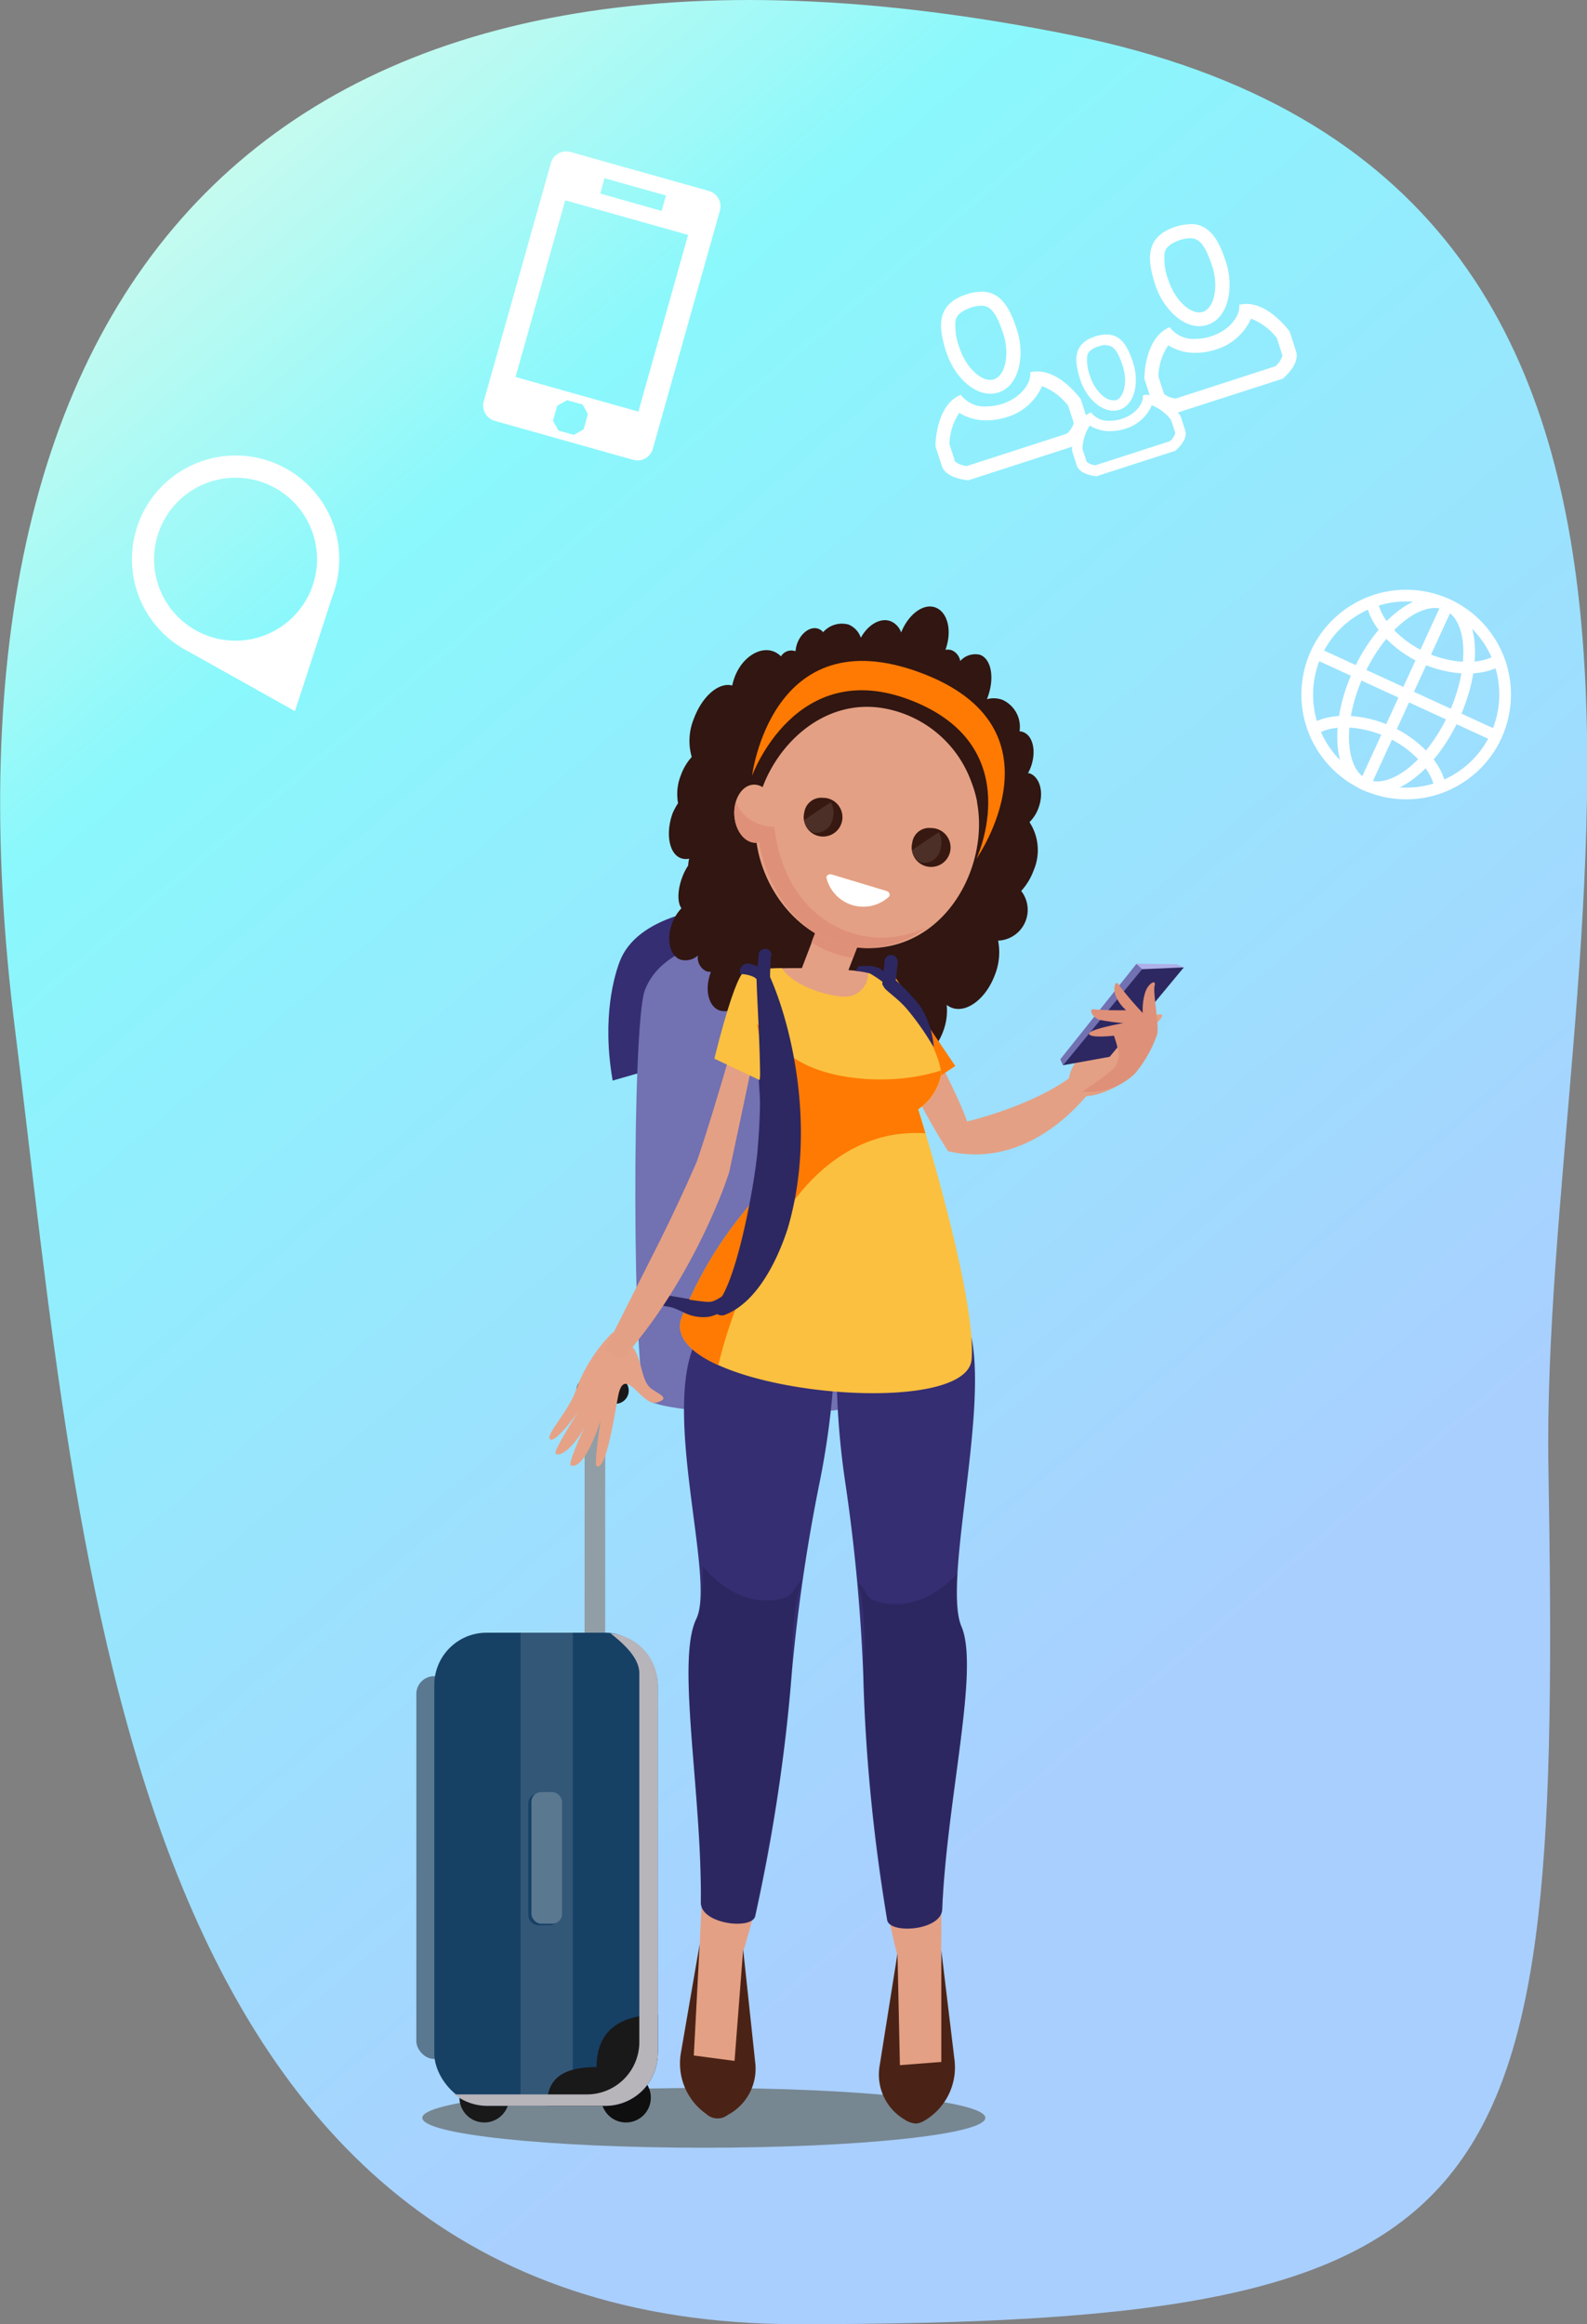 <svg xmlns="http://www.w3.org/2000/svg" xmlns:xlink="http://www.w3.org/1999/xlink" viewBox="0 0 191.66 280.69"><rect x="0" y="0" width="191.66" height="280.69" fill="#808080" stroke="none"/><defs><style>.cls-1{isolation:isolate;}.cls-2{fill:url(#linear-gradient);}.cls-3{fill:#768792;}.cls-4{fill:#e4a084;}.cls-5{fill:#4b2316;}.cls-6{fill:#919ea6;}.cls-7{fill:#5b7891;}.cls-8{fill:#0f0f0f;}.cls-9{fill:#191919;}.cls-10{fill:#174065;}.cls-11{fill:#335777;}.cls-12{fill:#b7b4ba;mix-blend-mode:multiply;}.cls-13{fill:#352e73;}.cls-14{fill:#7271b2;}.cls-15{fill:#2d2861;}.cls-16{opacity:0.16;}.cls-17{fill:#311612;}.cls-18{fill:#df9078;}.cls-19{fill:#ff7a03;}.cls-20{fill:#fbc03f;}.cls-21,.cls-23{fill:#fff;}.cls-22{fill:#381911;}.cls-23{opacity:0.1;}.cls-24{fill:#e6a286;}.cls-25{fill:none;stroke:#fff;stroke-miterlimit:10;stroke-width:1.41px;}.cls-26{fill:#afafe9;}</style><linearGradient id="linear-gradient" x1="166.04" y1="212.36" x2="-13.43" y2="1.39" gradientUnits="userSpaceOnUse"><stop offset="0.08" stop-color="#a9cfff"/><stop offset="0.68" stop-color="#8af8fc"/><stop offset="1" stop-color="#f9fde4"/></linearGradient></defs><g class="cls-1"><g id="Capa_2" data-name="Capa 2"><g id="Layer_4" data-name="Layer 4"><path class="cls-2" d="M187,177.1c1.51,90.2-3.1,103.59-90.72,103.59-81.58,0-86.44-92.3-94.44-156.16C-9.83,31.7,34.72-14.93,129.47,4.26,217.53,22.1,186,115.7,187,177.1Z"/><path class="cls-3" d="M119,255.77c0,2-15.22,3.61-34,3.61s-34-1.62-34-3.61,15.22-3.61,34-3.61S119,253.77,119,255.77Z"/><path class="cls-4" d="M106.69,228.19a105,105,0,0,0,3.48,14.26l3.38-3.45s.25-4.58.06-11Z"/><polygon class="cls-4" points="114.74 249.2 113.51 235.04 108.39 235.92 106.83 249.78 114.74 249.2"/><path class="cls-5" d="M108.39,235.92l-2.16,13.58a6.3,6.3,0,0,0,3,6.47,2.77,2.77,0,0,0,1.46.49,2.81,2.81,0,0,0,1.15-.47,7.45,7.45,0,0,0,3.43-7.25l-1.59-13.2,0,13.48-5,.39Z"/><rect class="cls-6" x="70.6" y="166.97" width="2.49" height="31.44"/><rect class="cls-7" x="50.28" y="202.43" width="4.34" height="46.23" rx="2.15"/><path class="cls-8" d="M72.6,253.33a3,3,0,1,0,3-3A3,3,0,0,0,72.6,253.33Z"/><path class="cls-9" d="M55.49,253.33a3,3,0,1,0,3-3A3,3,0,0,0,55.49,253.33Z"/><rect class="cls-10" x="52.45" y="197.18" width="26.99" height="57.14" rx="6.31"/><rect class="cls-11" x="62.86" y="197.18" width="6.32" height="56.98"/><path class="cls-9" d="M72.85,254.32a6.57,6.57,0,0,0,6.59-6.5v-4.49c-4.55,0-7.39,1.91-7.39,6.31-4.84,0-6,2-6,4.68Z"/><rect class="cls-10" x="63.81" y="216.62" width="3.7" height="15.89" rx="1.17"/><rect class="cls-7" x="64.18" y="216.43" width="3.7" height="15.89" rx="1.17"/><path class="cls-9" d="M74.34,169.53H71.2a1.59,1.59,0,0,1-1.59-1.59h0a1.59,1.59,0,0,1,1.59-1.59h3.14a1.6,1.6,0,0,1,1.59,1.59h0A1.59,1.59,0,0,1,74.34,169.53Z"/><path class="cls-12" d="M73.73,197.25c1.43,1.15,3.48,2.88,3.48,4.83v44.59a6.33,6.33,0,0,1-6.36,6.27H55.46c-.22,0-.43,0-.65-.06a6.39,6.39,0,0,0,4,1.44H73.08a6.33,6.33,0,0,0,6.36-6.27v-44.6A6.29,6.29,0,0,0,73.73,197.25Z"/><path class="cls-13" d="M109.09,134.86c.17-9.59,0-18.19-.24-19.3-1.43-6.76-29.94-10-34,.54-.59,1.54-2.21,6.68-.86,14.4l17.41-5Z"/><path class="cls-14" d="M77.88,119.58c-1.59,4.13-1.53,47.3.14,49.34s24.89,2.83,28.58-.19,3.9-51.16,2.25-53.17S81.94,109,77.88,119.58Z"/><path class="cls-15" d="M94,146.32l-1.32.09c-.32-4.54-.57-8.35-.77-11.54-1-15.91-.59-16.54-.6-16.72a6.05,6.05,0,0,0-3.22-5.9L83.85,110c.69-.16,1.4-.28,2.12-.39l2.74,1.45a7.4,7.4,0,0,1,3.91,7.29c-.19,1.84.22,9.61.63,16.5C93.62,140.87,94,146.2,94,146.32Z"/><path class="cls-15" d="M105.94,146.65c-1.92-27.17-1.36-28-1.37-28.26a6,6,0,0,0-3.22-5.89l-5.73-3,.62-1.17,5.73,3a7.42,7.42,0,0,1,3.91,7.3c-.34,3.42,1.36,27.7,1.38,27.94Z"/><path class="cls-15" d="M76.88,155.73c0,.46,0,.91,0,1.36,6.41,1.3,23.31,4.19,28.07,1.37l-.68-1.14C99.92,159.92,82.61,156.91,76.88,155.73Z"/><path class="cls-13" d="M85.92,162c-.17-1,15.11,3.59,15.11,3.59a96.26,96.26,0,0,0,1.1,13.77,216.42,216.42,0,0,1,2.13,23,212.68,212.68,0,0,0,2.88,29.51c.26,1.74,6.54,1.32,6.65-1.28.55-13.27,4.53-29,2.32-34.16s3-24.92,1.29-34.48C115.72,152.48,85.92,162,85.92,162Z"/><path class="cls-16" d="M115.65,190c-2.5,2.71-6,4.5-9.74,3.41-1.46-.44-1.11-1.2-2.26-2.3,1.18,5,.58,9.3.61,11.21.22,12.65,2.07,23.21,2.88,29.51.22,1.75,6.54,1.32,6.65-1.28.55-13.27,4.53-29,2.32-34.16C115.56,195.07,115.5,192.8,115.65,190Z"/><path class="cls-17" d="M110.2,80.66c4.34,1.6,14,7.65,7.31,23-7,16.19-20.16,8-20.16,8s-9.63-4.79-5.47-19.29S105.31,78.85,110.2,80.66Z"/><path class="cls-4" d="M107.93,117.74s7.58,13.67,8.86,17.7c0,0,9.39-2.17,14-6.6.39-.38,1.44,2.19,1.44,2.19s-7,10.51-17.73,8c0,0-6.31-9.6-7.92-17.35S107.93,117.74,107.93,117.74Z"/><path class="cls-4" d="M137.2,129.45s.27-3.88,2.28-5.7c1.49-1.36,1-1.54-.82-.87s-2.64,3.18-4,4.26S137.2,129.45,137.2,129.45Z"/><path class="cls-18" d="M134.6,123.74s-6.11,4.24-5.45,7.29,6.58.16,8-1.58S134.6,123.74,134.6,123.74Z"/><path class="cls-4" d="M137.2,129.45c.83-1-.1-2.67-1.07-3.95a4.82,4.82,0,0,1-2.19,1.43c-1.18.37-2.32.19-3.38.48-1,1.18-1.65,2.48-1.41,3.62C129.81,134.07,135.73,131.19,137.2,129.45Z"/><path class="cls-17" d="M83.54,91.42a7,7,0,0,1,.26-4.63c1-2.7,3-4.43,4.63-4a6.85,6.85,0,0,1,.29-1c.87-2.36,3-3.75,4.69-3.12a2.54,2.54,0,0,1,.91.6A1.44,1.44,0,0,1,96,78.63l.08,0a3.53,3.53,0,0,1,.2-.93c.49-1.32,1.64-2.1,2.56-1.76a1.39,1.39,0,0,1,.57.41,3,3,0,0,1,3.07-.92,2.6,2.6,0,0,1,1.48,1.59c.87-1.58,2.36-2.46,3.59-2a2.27,2.27,0,0,1,1.28,1.36c.89-2.22,2.73-3.58,4.18-3s2,2.81,1.17,5.1a1.51,1.51,0,0,1,.79.06,1.75,1.75,0,0,1,1,1.29,2.42,2.42,0,0,1,2.39-.75c1.37.51,1.78,2.81.91,5.15a1.8,1.8,0,0,1-.08.21,3.08,3.08,0,0,1,1.85.07,3.57,3.57,0,0,1,2.09,3.81,1.57,1.57,0,0,1,.43.09c1.21.45,1.62,2.35.92,4.26a7.89,7.89,0,0,1-.33.72l.19,0c1.27.47,1.76,2.34,1.08,4.18a4.62,4.62,0,0,1-1.09,1.72,6.19,6.19,0,0,1,.5,5.83,7.48,7.48,0,0,1-1.5,2.48,3.72,3.72,0,0,1-2.79,6,7.4,7.4,0,0,1-.38,4.11c-1.06,2.88-3.4,4.67-5.21,4a2.53,2.53,0,0,1-.62-.35,6.94,6.94,0,0,1-.41,3.15c-1,2.77-3.44,4.42-5.39,3.7a2.84,2.84,0,0,1-1.4-1.14c-.79,1.36-2,2.13-3,1.85a3.13,3.13,0,0,1-3.34,1.59c-2.42-.68-2.24-1.77-1.56-3.24-.07,0-.2.11-.27.08h0c-.51.5-2.33,1.79-3.71,1.28a3.2,3.2,0,0,1-1.93-3,2.54,2.54,0,0,1-2.73,1.1c-1.22-.45-1.67-2.27-1.11-4.16a2,2,0,0,1-.35-1.09,2.3,2.3,0,0,1-2.24.55c-1.34-.49-1.82-2.54-1.06-4.57a1,1,0,0,1,0-.1,1.24,1.24,0,0,1-.54-.07,1.81,1.81,0,0,1-1-1.91,2.21,2.21,0,0,1-2.12.51c-1.28-.47-1.73-2.43-1-4.37a5.22,5.22,0,0,1,1.13-1.83c-.5-.66-.5-2.15.08-3.71a6.78,6.78,0,0,1,.73-1.45,4.16,4.16,0,0,1,.12-.83,1.77,1.77,0,0,1-1-.06c-1.44-.53-1.87-3-1-5.42A7.69,7.69,0,0,1,81.89,97a6.1,6.1,0,0,1,.34-3.38A6.54,6.54,0,0,1,83.54,91.42Z"/><path class="cls-17" d="M109.81,79.29c4.7,1.74,15.13,8.29,7.93,24.95a7.6,7.6,0,0,0,.37-1.62,22.75,22.75,0,0,0,.4-4c0-7.2-5.59-13-13.43-13.36C98.72,85,95.77,90.49,92.85,95c-1.15,1.8-2-1.35-2-1.35C95.34,78,104.52,77.33,109.81,79.29Z"/><path class="cls-19" d="M117.93,103.7s11.14-15.84-6.82-22.48S90.83,93.68,90.83,93.68s5.25-14.54,19.2-9.1C124.3,90.14,117.93,103.7,117.93,103.7Z"/><polygon class="cls-19" points="107.93 117.74 115.37 128.74 110.19 132.18 107.93 117.74"/><path class="cls-4" d="M91.85,227.8a105.63,105.63,0,0,1-4.21,14.06l-3.2-3.62s0-4.58.51-11Z"/><polygon class="cls-4" points="82.72 248.37 84.69 234.29 89.75 235.43 90.59 249.36 82.72 248.37"/><path class="cls-5" d="M89.75,235.43l1.46,13.68a6.32,6.32,0,0,1-3.32,6.31,2,2,0,0,1-2.6-.12,7.45,7.45,0,0,1-3.05-7.42l2.26-13.1-.71,13.46,4.92.65Z"/><path class="cls-13" d="M100.74,165.55a96.12,96.12,0,0,1-1.8,13.69,213.65,213.65,0,0,0-3.32,22.82,213.27,213.27,0,0,1-4.41,29.33c-.35,1.72-6.6,1-6.57-1.63.14-13.28-3-29.21-.55-34.24S79.3,169,84.59,161,100.74,165.55,100.74,165.55Z"/><path class="cls-16" d="M84.88,189.17c2.35,2.84,5.79,4.8,9.55,3.9,1.48-.35,1.17-1.13,2.37-2.17-1.43,4.9-1,9.26-1.18,11.16-.88,12.62-3.27,23.08-4.41,29.33-.31,1.73-6.6,1-6.57-1.63.14-13.28-3-29.21-.55-34.24C84.7,194.27,84.88,192,84.88,189.17Z"/><path class="cls-4" d="M98.14,121h0a2.85,2.85,0,0,0,3.56-1.84l2.48-6.48a2.85,2.85,0,0,0-1.43-3.74h0a2.86,2.86,0,0,0-3.56,1.84l-2.48,6.48A2.84,2.84,0,0,0,98.14,121Z"/><path class="cls-18" d="M98,113.8l1.17-3a2.69,2.69,0,1,1,5,1.9l-1.16,3A12.76,12.76,0,0,1,98,113.8Z"/><path class="cls-4" d="M110.66,134.76c-4.52.23-9,.56-13.54,1-.48-1.87-1.12-3.7-1.62-5.51-.7-2.5-1.24-5.06-1.84-7.59a48,48,0,0,1-1.38-5.65,80.07,80.07,0,0,1,14.92.67,41.08,41.08,0,0,0,3.61,12.14A40.29,40.29,0,0,0,110.66,134.76Z"/><path class="cls-4" d="M84.12,140.37c2.29-6.54,6.87-22.94,6.87-22.94l1.59,2.71s-3.12,15-4.55,21.58C86.3,141.94,85.25,141,84.12,140.37Z"/><path class="cls-20" d="M90.35,117.51s-.74-3-4.08,10.34l5.46,2.59,1.84-10.14Z"/><path class="cls-4" d="M101.14,113.94a12.55,12.55,0,0,0,5.41.46c8.34-1.09,12.79-10.26,11.45-17.47l0-.11a13.56,13.56,0,0,0-.7-2.41,13.78,13.78,0,0,0-9.4-8.61C99.69,83.56,93,90.31,91.5,97.08,90.08,103.66,94.21,111.75,101.14,113.94Z"/><path class="cls-21" d="M100.49,105.62c-.38-.12-.74.11-.67.43a4.58,4.58,0,0,0,7.52,2.26c.24-.23.06-.61-.32-.72Z"/><path class="cls-22" d="M112.42,100a2.35,2.35,0,1,1-2.25,1.78A2.05,2.05,0,0,1,112.42,100Z"/><path class="cls-23" d="M113.61,102.41a2.05,2.05,0,0,1-2.25,1.78,1.77,1.77,0,0,1-1.21-1.51c1.07-.74,2.14-1.47,3.23-2.17A2.52,2.52,0,0,1,113.61,102.41Z"/><path class="cls-22" d="M99.39,96.35a2.34,2.34,0,1,1-2.26,1.78A2.07,2.07,0,0,1,99.39,96.35Z"/><path class="cls-23" d="M100.58,98.79a2.07,2.07,0,0,1-2.26,1.78,1.74,1.74,0,0,1-1.2-1.51c1.06-.74,2.13-1.47,3.22-2.17A2.57,2.57,0,0,1,100.58,98.79Z"/><path class="cls-4" d="M88.68,98.39c.1,1.94,1.28,3.45,2.65,3.39s2.4-1.69,2.31-3.63S92.36,94.7,91,94.76,88.59,96.45,88.68,98.39Z"/><path class="cls-18" d="M91.17,99.31a5.11,5.11,0,0,0,2.34.54c.61,5.1,2.87,9.8,7.81,12.23a12.15,12.15,0,0,0,10.64-.14,12,12,0,0,1-5.39,2.37,11.52,11.52,0,0,1-5.43-.37c-5.1-1.63-8.58-6.77-9.43-12.24a1.72,1.72,0,0,1-.38.08c-1.37.06-2.55-1.45-2.65-3.39a4.37,4.37,0,0,1,.2-1.56A4.42,4.42,0,0,0,91.17,99.31Z"/><path class="cls-20" d="M82.37,159c4.9-11.91,10.79-15.08,11.4-18.45s-3.68-23.37-3.68-23.37c1.45-.15,2.9-.23,4.33-.26,1.28,2,5.1,3.35,7.57,3.45a2.75,2.75,0,0,0,2.81-3.14c1,.12,3.14.56,3.14.56s6.13,9.61,5.69,12.18a6.62,6.62,0,0,1-2.73,4s7.06,22.47,6.44,30.2S78.77,167.81,82.37,159Z"/><path class="cls-19" d="M82.37,159c4.9-11.91,10.79-15.08,11.4-18.45.39-2.11-1.16-10.78-2.36-16.94a16.11,16.11,0,0,0,6.2,5.11c4.24,1.92,10.92,2.22,16,.57a2.61,2.61,0,0,1,0,.68,6.62,6.62,0,0,1-2.73,4s.35,1.1.88,2.9a16.3,16.3,0,0,0-2.21,0c-5.67.32-10.41,3.76-13.7,8.19a56.19,56.19,0,0,0-9.1,19.81C83.37,163.36,81.42,161.36,82.37,159Z"/><path class="cls-24" d="M69.52,168c-1,2.64-3.75,5.4-3.07,5.84s3.36-3.3,3.36-3.3-3,4.7-2.71,5c.45.47,2.21-.61,3.6-3.42l.28-.61c-.09.21-.19.42-.28.61-.65,1.4-2.14,4.74-1.76,4.87,1.71.59,3.59-5.42,3.59-5.42s-.81,5.29-.48,5.49c1.22.72,2.31-7.18,2.65-8.69.82-3.51,2.86,1.56,4.65,1,1.54-.47.45-.89-.62-1.61-1.34-.9-1.11-3.45-2.27-5A10.19,10.19,0,0,0,74,160.92,18.63,18.63,0,0,0,69.52,168Z"/><path class="cls-4" d="M88,141.72s0,.11-.1.32c-.63,2-4.86,13.31-12.81,22.15L73.06,163s4-7.93,6.41-12.7c2.76-5.51,4.65-9.94,4.65-9.94Z"/><path class="cls-21" d="M85.61,23.06l-16.7-4.7a1.93,1.93,0,0,0-2.38,1.33l-8.1,28.76a1.93,1.93,0,0,0,1.33,2.38l16.7,4.7a1.92,1.92,0,0,0,2.38-1.33l8.1-28.76A1.93,1.93,0,0,0,85.61,23.06ZM73,21.52l7.43,2.09-.53,1.86L72.5,23.38ZM70.49,51.85l-1.19.67L67.45,52l-.67-1.19L67.3,49l1.19-.67,1.86.52L71,50Zm6.61-2.14L62.26,45.53l6-21.34,14.84,4.18Z"/><path class="cls-21" d="M23.91,55.87A12.52,12.52,0,0,0,22.79,78.7h0l12.83,7.18s4.43-13.58,4.57-14A12.51,12.51,0,0,0,23.91,55.87ZM32,76.71A9.84,9.84,0,1,1,37.63,64,9.84,9.84,0,0,1,32,76.71Z"/><circle class="cls-25" cx="169.82" cy="83.9" r="11.95" transform="translate(-17.69 110.66) rotate(-34.42)"/><path class="cls-25" d="M175.57,86.54c-2.76,6-7.57,9.67-10.74,8.22s-3.52-7.51-.76-13.51,7.56-9.67,10.74-8.21S178.32,80.54,175.57,86.54Z"/><path class="cls-25" d="M181,79.7c-2.09,1.37-5.89,1.21-9.13-.28s-5.83-4.27-6.16-6.74"/><path class="cls-25" d="M158.63,88.09c2.09-1.37,5.89-1.21,9.13.28s5.84,4.27,6.16,6.74"/><line class="cls-25" x1="158.96" y1="78.91" x2="180.68" y2="88.88"/><line class="cls-25" x1="174.81" y1="73.04" x2="164.83" y2="94.76"/><path class="cls-21" d="M143.72,28.77c1,0,1.77.57,2.69,3.43.78,2.41.24,5-1.13,5.46a1.76,1.76,0,0,1-.45.07c-1.36,0-3-1.71-3.7-3.82a7.42,7.42,0,0,1-.49-3.35c.07-.31.23-1,1.84-1.56a4.16,4.16,0,0,1,1.24-.23m0-1.69a5.78,5.78,0,0,0-1.76.31c-3.67,1.19-3.44,3.93-2.44,7,.88,2.71,3.09,5,5.31,5a2.93,2.93,0,0,0,1-.16c2.51-.81,3.23-4.47,2.23-7.58-.83-2.54-1.91-4.6-4.3-4.6Z"/><path class="cls-21" d="M151.05,38.47a7.09,7.09,0,0,1,3.16,2.37l.67,2.1a2.71,2.71,0,0,1-.85,1.29L142,48.13a2.63,2.63,0,0,1-1.42-.55l-.68-2.1a7,7,0,0,1,1.19-3.78,6,6,0,0,0,3.31.91,7.68,7.68,0,0,0,2.4-.39,6.73,6.73,0,0,0,4.28-3.75m-.56-1.77a3.62,3.62,0,0,0-.86.11c.14,1.26-1.09,3.07-3.38,3.8a5.87,5.87,0,0,1-1.88.31,3.52,3.52,0,0,1-3.13-1.4c-3.09,1.25-3.07,6.21-3.07,6.21l.77,2.37c.51,1.58,3.21,1.74,3.21,1.74l12.74-4.11s2.12-1.72,1.6-3.3l-.76-2.37s-2.38-3.36-5.24-3.36Z"/><path class="cls-21" d="M118.49,36.92c1,0,1.76.58,2.69,3.44.78,2.41.23,5-1.14,5.45a1.37,1.37,0,0,1-.45.07c-1.36,0-3-1.71-3.69-3.81a7.43,7.43,0,0,1-.5-3.35c.07-.32.24-1,1.84-1.57a4.22,4.22,0,0,1,1.25-.23m0-1.68a5.55,5.55,0,0,0-1.77.31c-3.67,1.18-3.43,3.93-2.43,7,.88,2.71,3.09,5,5.3,5a3.22,3.22,0,0,0,1-.15c2.5-.81,3.23-4.47,2.22-7.58-.82-2.55-1.9-4.6-4.29-4.6Z"/><path class="cls-21" d="M125.82,46.62A7.2,7.2,0,0,1,129,49l.68,2.09a2.66,2.66,0,0,1-.85,1.29l-12.06,3.9a2.67,2.67,0,0,1-1.43-.54l-.68-2.1a7.19,7.19,0,0,1,1.19-3.78,6,6,0,0,0,3.32.9,7.9,7.9,0,0,0,2.39-.38,6.73,6.73,0,0,0,4.29-3.76m-.57-1.76a3.67,3.67,0,0,0-.86.1c.15,1.26-1.09,3.07-3.37,3.81a6.21,6.21,0,0,1-1.88.31,3.53,3.53,0,0,1-3.13-1.4c-3.09,1.24-3.07,6.21-3.07,6.21l.77,2.37c.51,1.58,3.21,1.74,3.21,1.74l12.73-4.12s2.12-1.72,1.61-3.3l-.77-2.37s-2.37-3.35-5.24-3.35Z"/><path class="cls-21" d="M133.61,41.71c.73,0,1.32.43,2,2.56.58,1.8.17,3.74-.85,4.07a1.27,1.27,0,0,1-.34,0c-1,0-2.25-1.28-2.75-2.85a5.47,5.47,0,0,1-.37-2.5c.05-.23.17-.78,1.37-1.16a2.88,2.88,0,0,1,.93-.17m0-1.26a4.27,4.27,0,0,0-1.32.23c-2.74.88-2.56,2.93-1.81,5.25.65,2,2.3,3.72,4,3.72a2.51,2.51,0,0,0,.72-.11c1.87-.61,2.41-3.34,1.66-5.66-.61-1.9-1.42-3.43-3.2-3.43Z"/><path class="cls-21" d="M139.08,48.94a5.31,5.31,0,0,1,2.35,1.78l.51,1.56a2,2,0,0,1-.64,1l-9,2.91a2,2,0,0,1-1.06-.41l-.51-1.56a5.28,5.28,0,0,1,.89-2.82,4.53,4.53,0,0,0,2.47.67,5.83,5.83,0,0,0,1.79-.29,5,5,0,0,0,3.2-2.8m-.42-1.31a2.29,2.29,0,0,0-.64.08c.1.93-.82,2.28-2.53,2.83a4.45,4.45,0,0,1-1.4.23,2.61,2.61,0,0,1-2.33-1c-2.31.93-2.29,4.63-2.29,4.63l.57,1.77c.38,1.18,2.4,1.3,2.4,1.3l9.5-3.07s1.58-1.28,1.2-2.46l-.58-1.77s-1.77-2.5-3.9-2.5Z"/><path class="cls-15" d="M93.1,115.44,93,117.57l0,.42c2.53,5.69,5.7,18.36,2.11,30.45-1.29,3.94-3.79,9-7.7,10.4a1.17,1.17,0,0,1-1.25-.59c-.19-.39.84-1.38.84-1.37,2.29-3.41,4.32-15,4.52-18.35.66-7.6,0-15.2-.15-20.2l.25-3a.78.78,0,1,1,1.56.08Z"/><path class="cls-15" d="M108.42,116.19l-.26,2.58-.14-.53a23.65,23.65,0,0,1,3.14,3.3,10.89,10.89,0,0,1,1.61,4.9l-.25-.37a32.52,32.52,0,0,0-3-4.22c-1.17-1.37-2.65-2.25-2.8-2.7l-.16-.25c0-.46.17-1.74.28-2.86a.78.78,0,1,1,1.56.15Z"/><path class="cls-15" d="M107.12,119a14.93,14.93,0,0,0-2.05-1.43,10.31,10.31,0,0,0-1.73-.31l.31-.56s.93-.08,1.24-.06a4.81,4.81,0,0,1,1.36.31,7.78,7.78,0,0,1,1.18,1.12Z"/><path class="cls-15" d="M91.67,118.87a1.26,1.26,0,0,0-.75-.93,4.12,4.12,0,0,0-1.49-.31.92.92,0,0,1,1-1.25,5.07,5.07,0,0,1,1.43.5l.56,1.43Z"/><path class="cls-15" d="M88.1,155.83s-1.49,1.4-2.47,1.4-3.49-.47-4.28-.56-.84,1-.84,1a17.23,17.23,0,0,1,2,.8,5.2,5.2,0,0,0,3.16.55,5.14,5.14,0,0,0,1.77-.79Z"/><polygon class="cls-26" points="137.25 116.39 137.95 117.07 142.95 116.85 142.16 116.45 137.25 116.39"/><polygon class="cls-14" points="128.37 128.65 128.05 127.93 137.25 116.4 137.98 117.09 128.37 128.65"/><polygon class="cls-15" points="137.93 117.05 142.97 116.83 134.01 127.63 128.37 128.65 137.93 117.05"/><path class="cls-18" d="M138.44,122.78a39.66,39.66,0,0,1-3.28-3.78c-.42-.8-.77.24-.45,1.2A4.75,4.75,0,0,0,136,122a37.07,37.07,0,0,1-3.82-.1c-.85-.14-.2,1.07.67,1.28a28.13,28.13,0,0,0,2.82.38s-4.23.75-4.14,1.3,3,.22,3,.22a14.11,14.11,0,0,1,.62,2.37,9.57,9.57,0,0,1-1.19,2.94l5-6Z"/><path class="cls-18" d="M137.1,129.62a15.29,15.29,0,0,0,2.65-4.7c.26-1.11-.54-5.06-.31-5.88s-.77-.31-1.13.8c-.66,2-.1,4.45.13,4.12a42.76,42.76,0,0,1-4.09,5.21,39.6,39.6,0,0,1-3.65,2.67A8,8,0,0,0,137.1,129.62Z"/></g></g></g></svg>